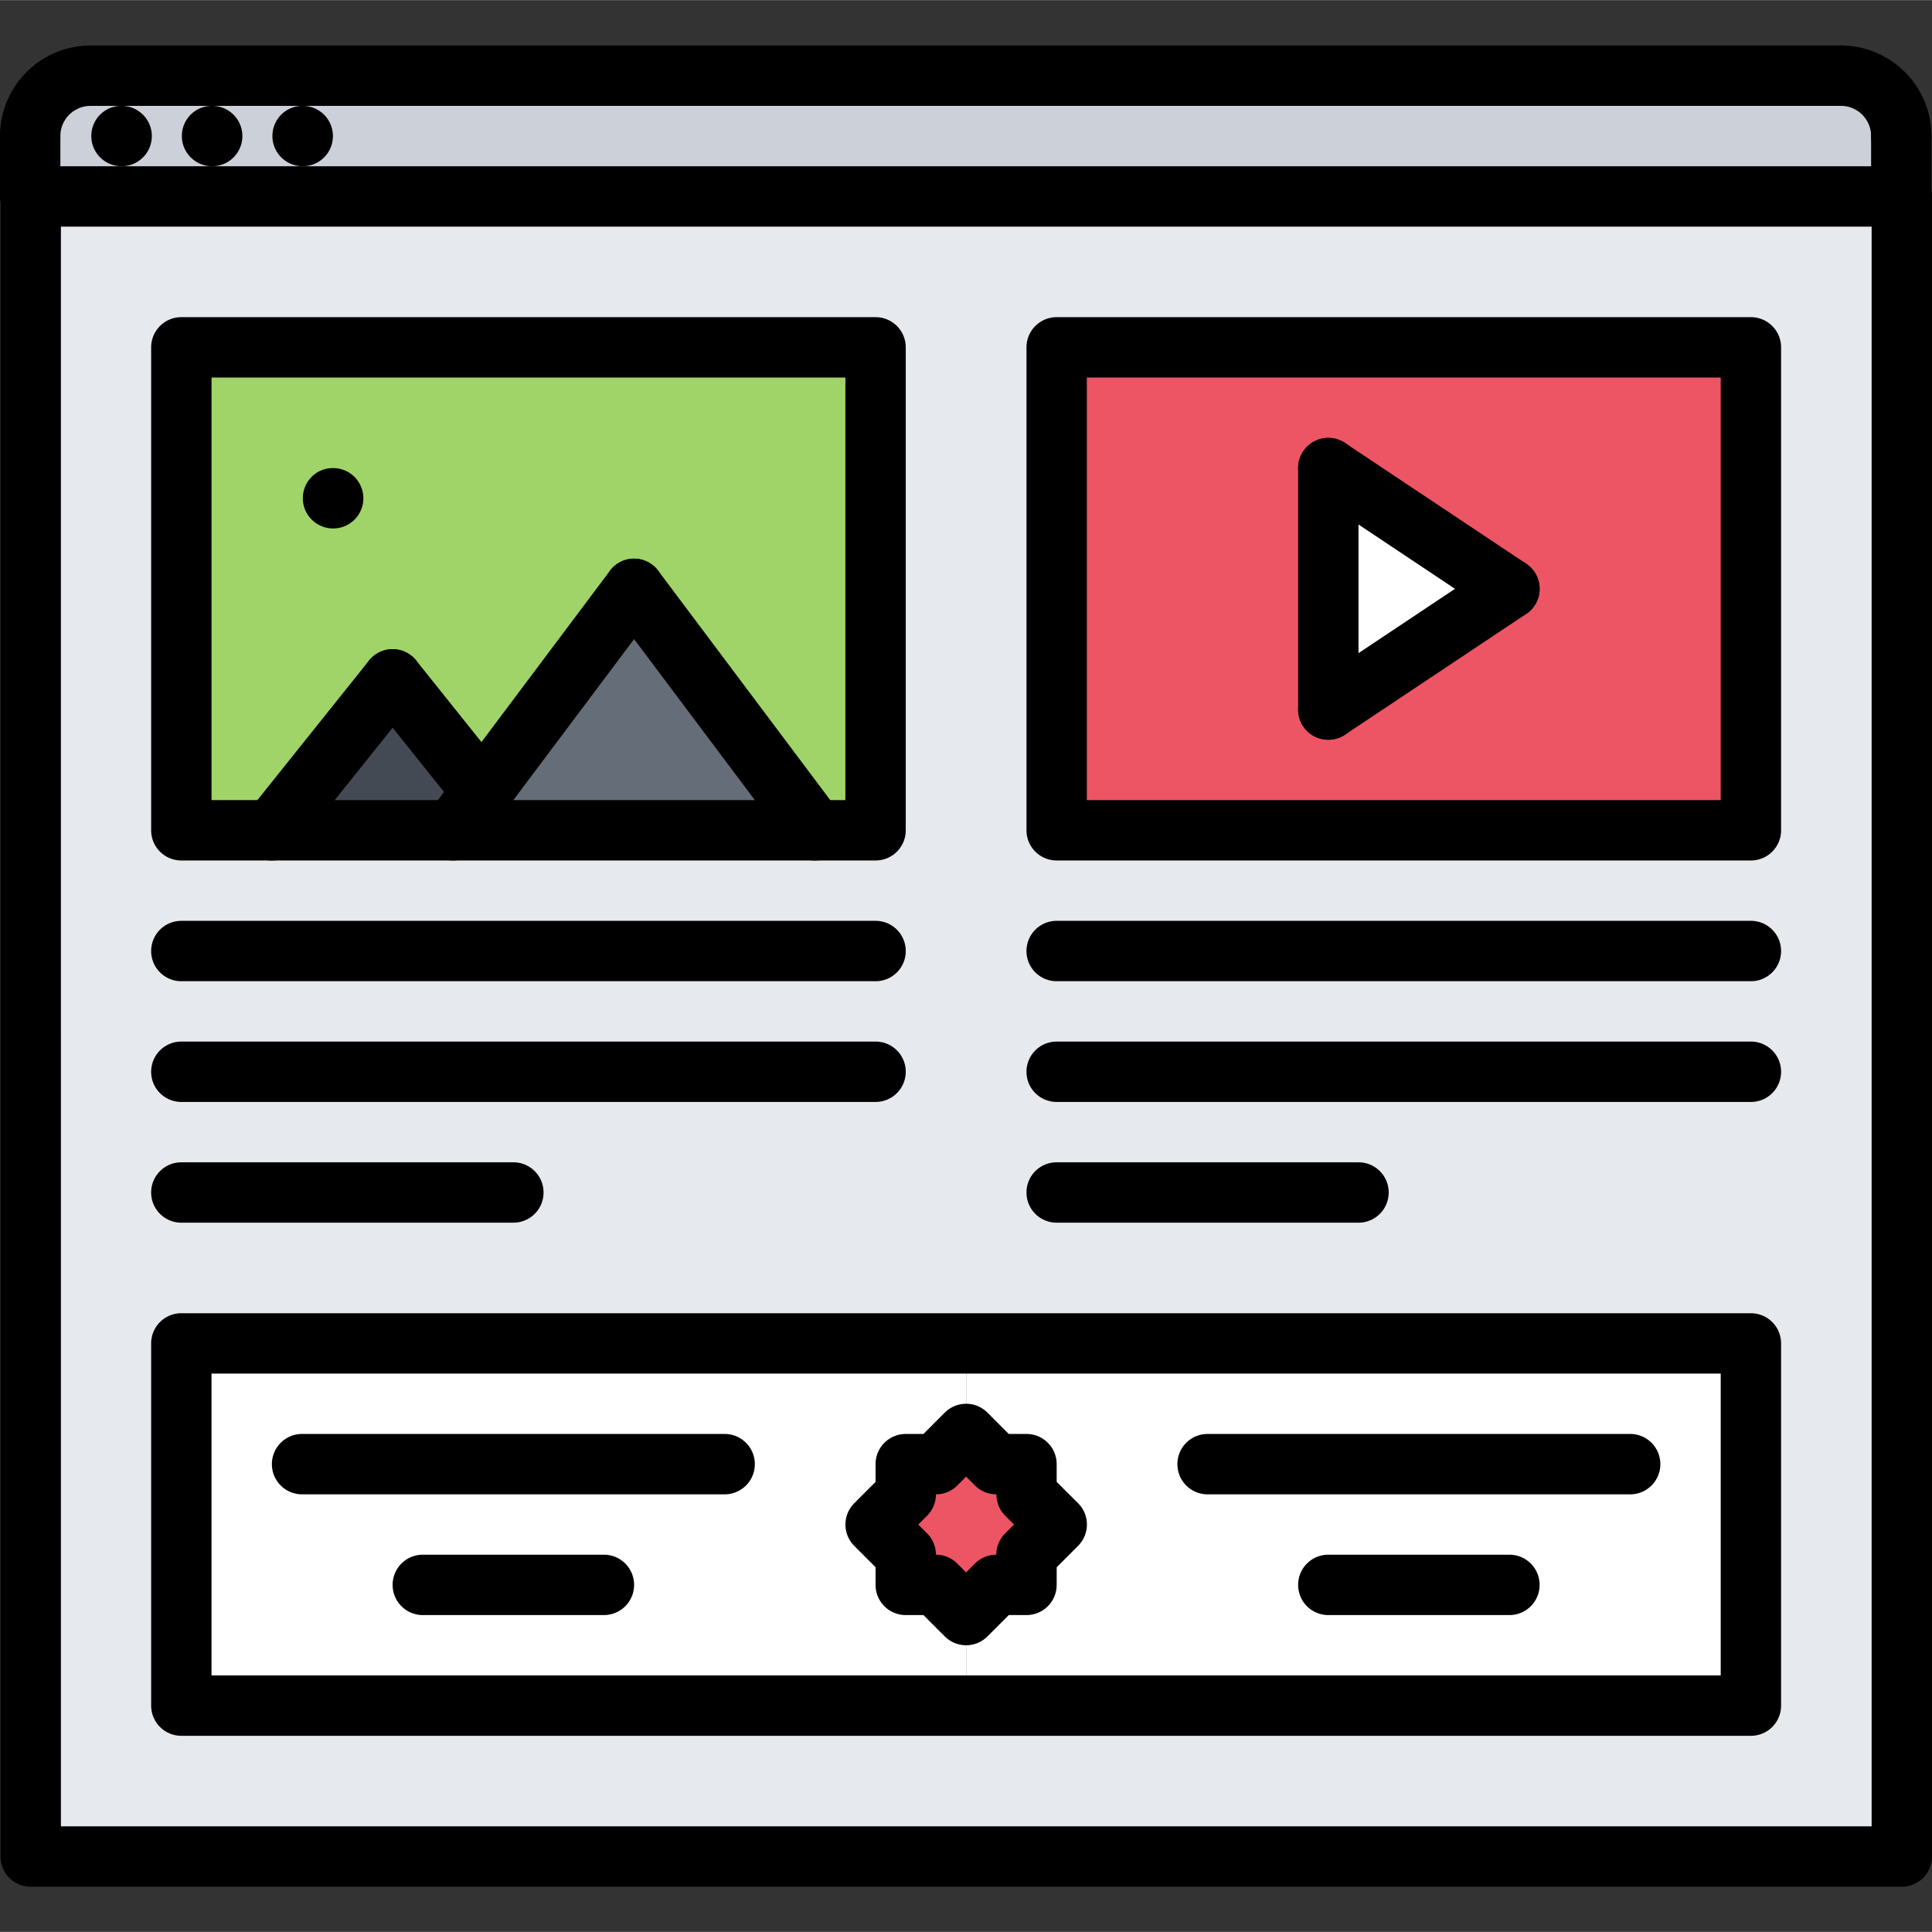 <svg height="512pt" viewBox="0 -12 512.064 512" width="512pt" xmlns="http://www.w3.org/2000/svg"><rect x="0" y="-12" width="512.064" height="512" fill="#333333" stroke="none"/><path d="M256.07 416.031v24h-208v-96h208v24l-8 8h-8v8l-8 8 8 8v8h8zm0 0" fill="#fff"/><path d="M280.07 392.031l-8 8v8h-8l-8 8-8-8h-8v-8l-8-8 8-8v-8h8l8-8 8 8h8v8zm0 0" fill="#ed5565"/><path d="M464.07 344.031v96h-208v-24l8-8h8v-8l8-8-8-8v-8h-8l-8-8v-24zm-64-200l-48 32v-64zm0 0" fill="#fff"/><path d="M464.07 80.031v128h-184v-128zm-112 96l48-32-48-32zm0 0" fill="#ed5565"/><path d="M503.91 24.031v16H7.992v-16c0-8.879 7.192-16 16-16H487.91c8.883 0 16 7.121 16 16zm0 0" fill="#ccd1d9"/><path d="M232.07 208.031v-128h-184v128zm272-168v440H8.152v-440zm-40 400v-96h-416v96zm0-232v-128h-184v128zm0 0" fill="#e6e9ed"/><path d="M104.07 168.031l23.762 29.68-7.762 10.32h-48zm0 0" fill="#434a54"/><path d="M127.832 197.71l40.238-53.679 48 64h-96zm0 0" fill="#656d78"/><path d="M232.07 80.031v128h-16l-48-64-40.238 53.68-23.762-29.68-32 40h-24v-128zm0 0" fill="#a0d468"/><path d="M120.055 216.031a7.949 7.949 0 0 1-4.79-1.597c-3.538-2.649-4.257-7.664-1.6-11.196l48-64c2.648-3.535 7.67-4.238 11.19-1.597 3.536 2.648 4.258 7.664 1.602 11.191l-48 64a7.959 7.959 0 0 1-6.402 3.2zm0 0"/><path d="M216.07 216.031a7.977 7.977 0 0 1-6.406-3.199l-48-64c-2.656-3.527-1.937-8.543 1.602-11.191 3.52-2.657 8.543-1.946 11.191 1.597l48 64c2.656 3.532 1.934 8.547-1.602 11.196a7.921 7.921 0 0 1-4.785 1.597zm-144.015 0a7.957 7.957 0 0 1-4.993-1.75c-3.445-2.77-4.007-7.8-1.246-11.25l32-40c2.77-3.437 7.801-4.015 11.246-1.246 3.45 2.766 4.008 7.8 1.25 11.246l-32 40a8.015 8.015 0 0 1-6.257 3zm0 0"/><path d="M127.809 205.703a8.015 8.015 0 0 1-6.258-3l-23.735-29.672c-2.761-3.457-2.191-8.488 1.246-11.246 3.465-2.77 8.489-2.183 11.25 1.246l23.735 29.672c2.762 3.457 2.191 8.488-1.246 11.25a7.973 7.973 0 0 1-4.992 1.75zm-39.504-77.672c-4.426 0-8.04-3.574-8.04-8 0-4.422 3.536-8 7.95-8h.09a8 8 0 0 1 8 8c0 4.426-3.586 8-8 8zm-56.067-96c-4.422 0-8.039-3.574-8.039-8 0-4.422 3.535-8 7.953-8h.086c4.418 0 8 3.578 8 8 0 4.426-3.582 8-8 8zm24 0c-4.422 0-8.039-3.574-8.039-8 0-4.422 3.535-8 7.953-8h.086c4.418 0 8 3.578 8 8 0 4.426-3.582 8-8 8zm24 0c-4.422 0-8.039-3.574-8.039-8 0-4.422 3.535-8 7.953-8h.086c4.418 0 8 3.578 8 8 0 4.426-3.582 8-8 8zm0 0"/><path d="M504.063 488.031H8.144a7.99 7.99 0 0 1-8-8v-440c0-4.422 3.574-8 8-8h495.918c4.425 0 8 3.578 8 8v440c0 4.426-3.575 8-8 8zm-487.918-16h479.918v-424H16.144zm0 0"/><path d="M8 32.031a7.99 7.99 0 0 1-8-8c0-13.23 10.77-24 24-24 4.426 0 8 3.578 8 8 0 4.426-3.574 8-8 8-4.414 0-8 3.586-8 8 0 4.426-3.574 8-8 8zm0 0"/><path d="M8 48.031a7.99 7.99 0 0 1-8-8v-16c0-4.422 3.574-8 8-8s8 3.578 8 8v16c0 4.426-3.574 8-8 8zm495.922-16a7.99 7.99 0 0 1-8-8c0-4.414-3.586-8-8-8a7.99 7.99 0 0 1-8-8c0-4.422 3.574-8 8-8 13.23 0 24 10.77 24 24 0 4.426-3.578 8-8 8zm0 0"/><path d="M503.922 48.031a7.99 7.99 0 0 1-8-8v-16c0-4.422 3.574-8 8-8 4.422 0 8 3.578 8 8v16c0 4.426-3.578 8-8 8zm-16-32H24a7.99 7.99 0 0 1-8-8c0-4.422 3.574-8 8-8h463.922c4.422 0 8 3.578 8 8 0 4.426-3.578 8-8 8zm-255.859 200h-184c-4.422 0-8-3.574-8-8v-128c0-4.422 3.578-8 8-8h184c4.425 0 8 3.578 8 8v128c0 4.426-3.575 8-8 8zm-176-16h168v-112h-168zm176 48h-184c-4.422 0-8-3.574-8-8 0-4.422 3.578-8 8-8h184c4.425 0 8 3.578 8 8 0 4.426-3.575 8-8 8zm0 32h-184c-4.422 0-8-3.574-8-8 0-4.422 3.578-8 8-8h184c4.425 0 8 3.578 8 8 0 4.426-3.575 8-8 8zm-96 32h-88c-4.422 0-8-3.574-8-8 0-4.422 3.578-8 8-8h88c4.425 0 8 3.578 8 8 0 4.426-3.575 8-8 8zm328-96h-184c-4.422 0-8-3.574-8-8v-128c0-4.422 3.578-8 8-8h184c4.425 0 8 3.578 8 8v128c0 4.426-3.575 8-8 8zm-176-16h168v-112h-168zm176 48h-184c-4.422 0-8-3.574-8-8 0-4.422 3.578-8 8-8h184c4.425 0 8 3.578 8 8 0 4.426-3.575 8-8 8zm0 32h-184c-4.422 0-8-3.574-8-8 0-4.422 3.578-8 8-8h184c4.425 0 8 3.578 8 8 0 4.426-3.575 8-8 8zm-104 32h-80c-4.422 0-8-3.574-8-8 0-4.422 3.578-8 8-8h80c4.425 0 8 3.578 8 8 0 4.426-3.575 8-8 8zm104 136h-416c-4.422 0-8-3.574-8-8v-96c0-4.422 3.578-8 8-8h416c4.425 0 8 3.578 8 8v96c0 4.426-3.575 8-8 8zm-408-16h400v-80h-400zm0 0"/><path d="M256.063 424.031a7.99 7.99 0 0 1-5.657-2.344l-5.652-5.656h-4.691c-4.422 0-8-3.574-8-8v-4.687l-5.637-5.64a7.991 7.991 0 0 1-.012-11.306l5.649-5.664v-4.703c0-4.422 3.578-8 8-8h4.69l5.653-5.656a7.99 7.99 0 0 1 11.313 0l5.656 5.656h4.688c4.425 0 8 3.578 8 8v4.696l5.664 5.64a7.972 7.972 0 0 1 2.351 5.656 7.97 7.97 0 0 1-2.336 5.657l-5.672 5.68-.007 4.687a7.992 7.992 0 0 1-8 7.984h-4.688l-5.656 5.656a7.977 7.977 0 0 1-5.656 2.344zm-8-24c2.128 0 4.16.84 5.656 2.344l2.344 2.344 2.343-2.344a7.985 7.985 0 0 1 5.656-2.344 7.96 7.96 0 0 1 2.344-5.64l2.356-2.352-2.328-2.328a8.034 8.034 0 0 1-2.356-5.649l-.015-.03c-2.125 0-4.16-.84-5.657-2.344l-2.344-2.344-2.343 2.344a7.978 7.978 0 0 1-5.656 2.343v.016c0 2.121-.84 4.152-2.336 5.648l-2.344 2.344 2.336 2.336a7.997 7.997 0 0 1 2.344 5.656zm-56-16h-112c-4.422 0-8-3.574-8-8 0-4.422 3.578-8 8-8h112c4.425 0 8 3.578 8 8 0 4.426-3.575 8-8 8zm-32 32h-48c-4.422 0-8-3.574-8-8 0-4.422 3.578-8 8-8h48c4.425 0 8 3.578 8 8 0 4.426-3.575 8-8 8zm272-32h-112c-4.422 0-8-3.574-8-8 0-4.422 3.578-8 8-8h112c4.425 0 8 3.578 8 8 0 4.426-3.575 8-8 8zm-32 32h-48c-4.422 0-8-3.574-8-8 0-4.422 3.578-8 8-8h48c4.425 0 8 3.578 8 8 0 4.426-3.575 8-8 8zm-48-232c-4.422 0-8-3.574-8-8v-64c0-4.422 3.578-8 8-8 4.425 0 8 3.578 8 8v64c0 4.426-3.575 8-8 8zm0 0"/><path d="M352.07 184.031a7.989 7.989 0 0 1-6.664-3.558 8 8 0 0 1 2.219-11.098l48-32a7.99 7.99 0 0 1 11.094 2.219 7.99 7.99 0 0 1-2.215 11.094l-48 32a8.008 8.008 0 0 1-4.434 1.343zm0 0"/><path d="M400.055 152.031a8.005 8.005 0 0 1-4.43-1.344l-48-32a7.995 7.995 0 0 1-2.219-11.093c2.45-3.684 7.403-4.672 11.098-2.219l48 32a7.995 7.995 0 0 1 2.215 11.098c-1.535 2.312-4.078 3.558-6.664 3.558zm0 0"/></svg>